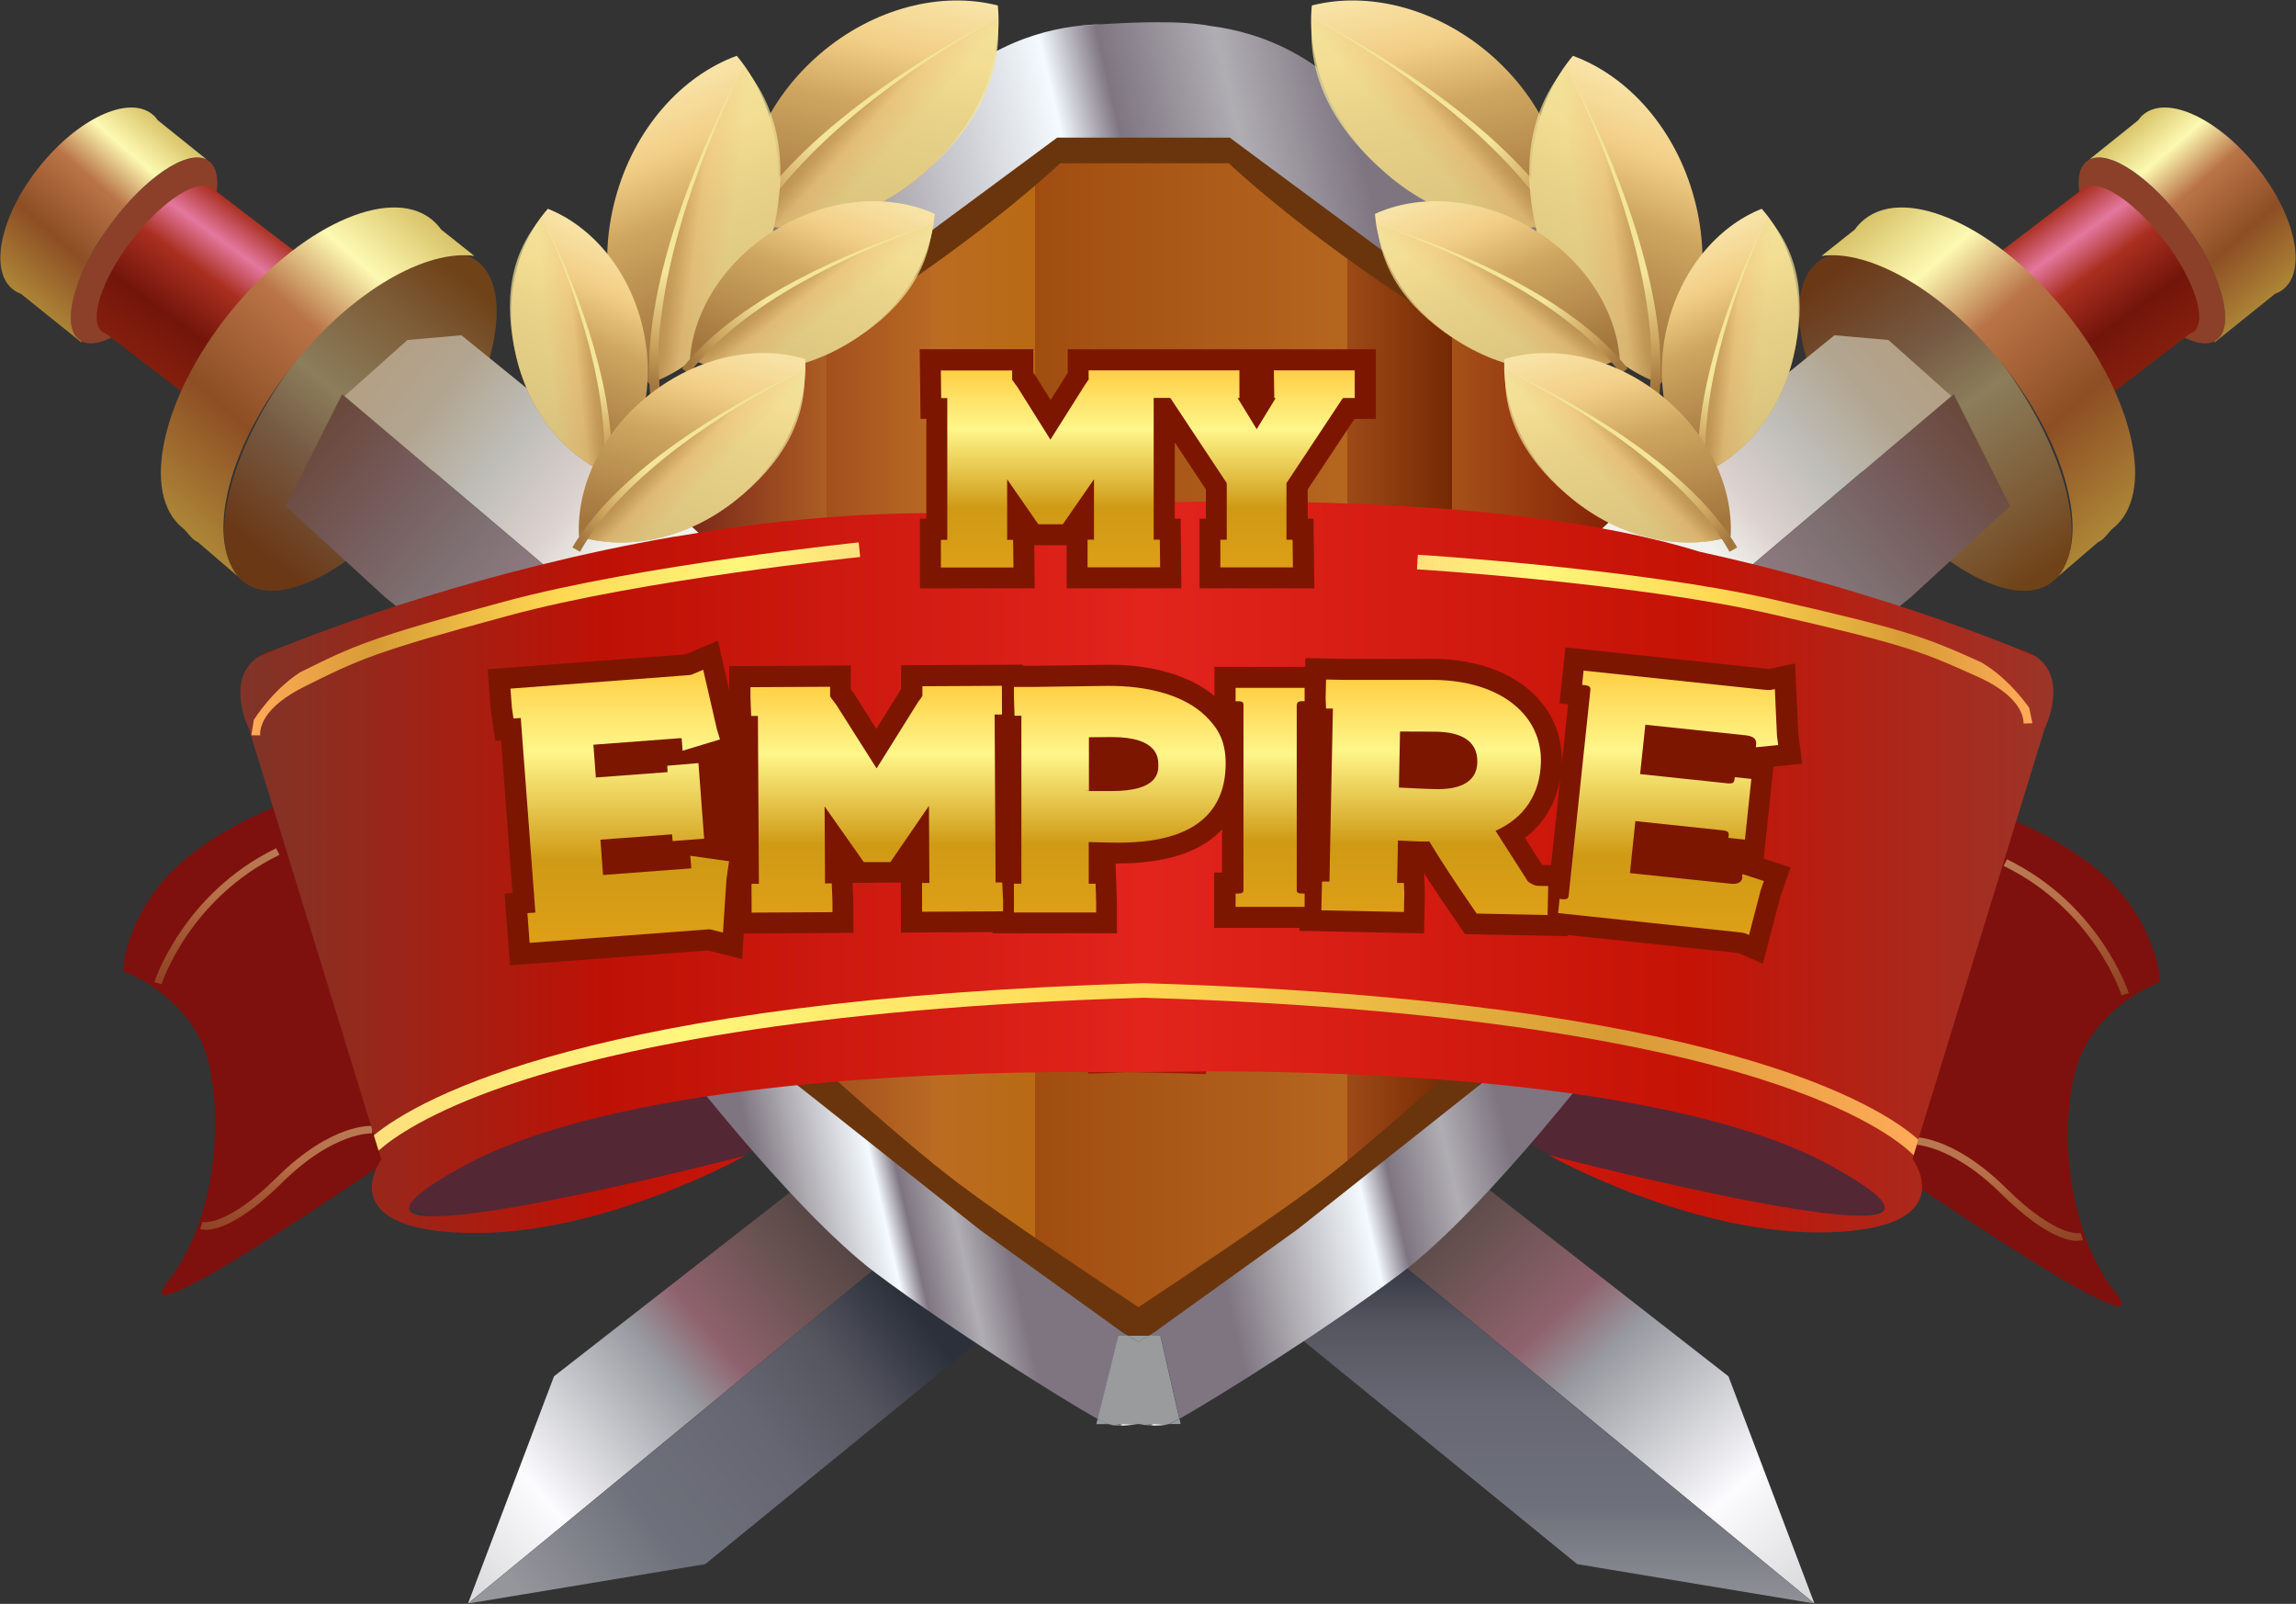 <?xml version="1.0" encoding="UTF-8"?>
<svg id="Layer_1" xmlns="http://www.w3.org/2000/svg" width="4807" height="3357" version="1.1" xmlns:xlink="http://www.w3.org/1999/xlink" viewBox="0 0 4807 3357">
  <rect x="0" y="0" width="4807" height="3357" fill="#333333" stroke="none"/>
  <!-- Generator: Adobe Illustrator 29.8.2, SVG Export Plug-In . SVG Version: 2.1.1 Build 3)  -->
  <defs>
    <style>
      .st0 {
        fill: url(#linear-gradient2);
      }

      .st1 {
        fill: url(#linear-gradient34);
      }

      .st2 {
        fill: url(#linear-gradient58);
      }

      .st3 {
        fill: url(#linear-gradient10);
      }

      .st4 {
        fill: url(#linear-gradient63);
      }

      .st5 {
        fill: url(#linear-gradient8);
      }

      .st5, .st6, .st7, .st8, .st9, .st10, .st11, .st12, .st13, .st14, .st15, .st16, .st17, .st18 {
        isolation: isolate;
      }

      .st5, .st6, .st11, .st12 {
        opacity: .5;
      }

      .st6 {
        fill: url(#linear-gradient7);
      }

      .st7 {
        fill: url(#linear-gradient57);
      }

      .st7, .st8, .st9, .st10, .st13, .st14, .st15, .st16, .st17, .st18 {
        opacity: .7;
      }

      .st19 {
        fill: url(#linear-gradient32);
      }

      .st8 {
        fill: url(#linear-gradient36);
      }

      .st20 {
        fill: url(#linear-gradient21);
      }

      .st21 {
        fill: url(#linear-gradient37);
      }

      .st22 {
        fill: url(#linear-gradient56);
      }

      .st23 {
        fill: url(#linear-gradient27);
      }

      .st24 {
        fill: url(#linear-gradient53);
      }

      .st25 {
        fill: url(#linear-gradient35);
      }

      .st26 {
        fill: url(#linear-gradient26);
      }

      .st27 {
        fill: url(#linear-gradient1);
      }

      .st28 {
        fill: url(#linear-gradient9);
      }

      .st29 {
        fill: url(#linear-gradient18);
      }

      .st30 {
        fill: url(#linear-gradient61);
      }

      .st31 {
        fill: url(#linear-gradient23);
      }

      .st32 {
        fill: url(#linear-gradient43);
      }

      .st33 {
        fill: url(#linear-gradient11);
      }

      .st9 {
        fill: url(#linear-gradient48);
      }

      .st34 {
        fill: url(#linear-gradient16);
      }

      .st35 {
        fill: url(#linear-gradient24);
      }

      .st36 {
        fill: #542734;
      }

      .st37 {
        fill: #7e110d;
      }

      .st38 {
        fill: url(#linear-gradient46);
      }

      .st10 {
        fill: url(#linear-gradient30);
      }

      .st11 {
        fill: url(#linear-gradient6);
      }

      .st39 {
        fill: url(#linear-gradient22);
      }

      .st12 {
        fill: url(#linear-gradient5);
      }

      .st13 {
        fill: url(#linear-gradient45);
      }

      .st40 {
        fill: url(#linear-gradient29);
      }

      .st14 {
        fill: url(#linear-gradient54);
      }

      .st15 {
        fill: url(#linear-gradient42);
      }

      .st41 {
        fill: url(#linear-gradient49);
      }

      .st42 {
        fill: url(#linear-gradient19);
      }

      .st43 {
        fill: url(#linear-gradient12);
      }

      .st44 {
        fill: url(#linear-gradient65);
      }

      .st45 {
        fill: url(#linear-gradient28);
      }

      .st46 {
        fill: url(#linear-gradient40);
      }

      .st47 {
        fill: url(#linear-gradient66);
      }

      .st48 {
        fill: url(#linear-gradient62);
      }

      .st49 {
        fill: url(#linear-gradient59);
      }

      .st50 {
        fill: url(#linear-gradient20);
      }

      .st51 {
        fill: url(#linear-gradient4);
      }

      .st52 {
        fill: url(#linear-gradient31);
      }

      .st53 {
        fill: #999b9d;
      }

      .st54 {
        fill: url(#linear-gradient14);
      }

      .st55 {
        fill: url(#linear-gradient3);
      }

      .st56 {
        fill: url(#linear-gradient55);
      }

      .st16 {
        fill: url(#linear-gradient33);
      }

      .st57 {
        fill: url(#linear-gradient38);
      }

      .st58 {
        fill: url(#linear-gradient25);
      }

      .st17 {
        fill: url(#linear-gradient39);
      }

      .st59 {
        fill: url(#linear-gradient52);
      }

      .st60 {
        fill: url(#linear-gradient15);
      }

      .st61 {
        fill: url(#linear-gradient17);
      }

      .st62 {
        fill: url(#linear-gradient50);
      }

      .st63 {
        fill: #8c4029;
      }

      .st64 {
        fill: url(#linear-gradient64);
      }

      .st65 {
        fill: #6a350c;
      }

      .st18 {
        fill: url(#linear-gradient51);
      }

      .st66 {
        fill: #7d1600;
      }

      .st67 {
        fill: url(#linear-gradient13);
      }

      .st68 {
        fill: url(#linear-gradient47);
      }

      .st69 {
        fill: url(#linear-gradient60);
      }

      .st70 {
        fill: #e7e4e7;
      }

      .st71 {
        fill: url(#linear-gradient);
      }

      .st72 {
        fill: url(#linear-gradient44);
      }

      .st73 {
        fill: url(#linear-gradient41);
      }

      .st74 {
        fill: #a21505;
      }
    </style>
    <linearGradient id="linear-gradient" x1="1294.2" y1="1820.6" x2="3475.6" y2="1820.6" gradientTransform="translate(0 3358) scale(1 -1)" gradientUnits="userSpaceOnUse">
      <stop offset="0" stop-color="#5f0c13"/>
      <stop offset=".2" stop-color="#ad5d24"/>
      <stop offset=".2" stop-color="#873710"/>
      <stop offset=".2" stop-color="#a3501e"/>
      <stop offset=".3" stop-color="#b86922"/>
      <stop offset=".3" stop-color="#bb6c23"/>
      <stop offset=".4" stop-color="#b96a13"/>
      <stop offset=".4" stop-color="#a14d11"/>
      <stop offset=".7" stop-color="#b5661f"/>
      <stop offset=".7" stop-color="#9d4a17"/>
      <stop offset=".8" stop-color="#752903"/>
      <stop offset=".8" stop-color="#a65119"/>
      <stop offset="1" stop-color="#7b1300"/>
    </linearGradient>
    <linearGradient id="linear-gradient1" x1="919.5" y1="104.9" x2="1854.1" y2="890.2" gradientTransform="translate(0 3358) scale(1 -1)" gradientUnits="userSpaceOnUse">
      <stop offset="0" stop-color="#dad9dc"/>
      <stop offset=".2" stop-color="#fcfbfe"/>
      <stop offset=".5" stop-color="#989ba1"/>
      <stop offset=".6" stop-color="#8f626d"/>
      <stop offset=".8" stop-color="#634f4d"/>
      <stop offset="1" stop-color="#413539"/>
    </linearGradient>
    <linearGradient id="linear-gradient2" x1="1119.2" y1="-14.1" x2="1925.7" y2="604" gradientTransform="translate(0 3358) scale(1 -1)" gradientUnits="userSpaceOnUse">
      <stop offset="0" stop-color="#95969c"/>
      <stop offset=".3" stop-color="#6e717b"/>
      <stop offset=".6" stop-color="#666672"/>
      <stop offset=".8" stop-color="#555560"/>
      <stop offset="1" stop-color="#2b303a"/>
    </linearGradient>
    <linearGradient id="linear-gradient3" x1="3788.9" y1="29.2" x2="2905" y2="987.7" gradientTransform="translate(0 3358) scale(1 -1)" gradientUnits="userSpaceOnUse">
      <stop offset="0" stop-color="#dad9dc"/>
      <stop offset=".2" stop-color="#fcfbfe"/>
      <stop offset=".5" stop-color="#989ba1"/>
      <stop offset=".6" stop-color="#8f626d"/>
      <stop offset=".8" stop-color="#634f4d"/>
      <stop offset="1" stop-color="#413539"/>
    </linearGradient>
    <linearGradient id="linear-gradient4" x1="3243.1" y1="-29.7" x2="3243.1" y2="743.4" gradientTransform="translate(0 3358) scale(1 -1)" gradientUnits="userSpaceOnUse">
      <stop offset="0" stop-color="#95969c"/>
      <stop offset=".3" stop-color="#6e717b"/>
      <stop offset=".6" stop-color="#666672"/>
      <stop offset=".8" stop-color="#555560"/>
      <stop offset="1" stop-color="#2b303a"/>
    </linearGradient>
    <linearGradient id="linear-gradient5" x1="419.3" y1="1279.8" x2="491" y2="1602" gradientTransform="translate(0 3358) scale(1 -1)" gradientUnits="userSpaceOnUse">
      <stop offset="0" stop-color="#a2753d"/>
      <stop offset=".4" stop-color="#cfa660"/>
      <stop offset=".6" stop-color="#f2cf87"/>
      <stop offset="1" stop-color="#f3e599"/>
    </linearGradient>
    <linearGradient id="linear-gradient6" x1="569.3" y1="752.3" x2="631.9" y2="1034.2" gradientTransform="translate(0 3358) scale(1 -1)" gradientUnits="userSpaceOnUse">
      <stop offset="0" stop-color="#a2753d"/>
      <stop offset=".4" stop-color="#cfa660"/>
      <stop offset=".6" stop-color="#f2cf87"/>
      <stop offset="1" stop-color="#f3e599"/>
    </linearGradient>
    <linearGradient id="linear-gradient7" x1="4360.7" y1="1256.7" x2="4289" y2="1579" gradientTransform="translate(0 3358) scale(1 -1)" gradientUnits="userSpaceOnUse">
      <stop offset="0" stop-color="#a2753d"/>
      <stop offset=".4" stop-color="#cfa660"/>
      <stop offset=".6" stop-color="#f2cf87"/>
      <stop offset="1" stop-color="#f3e599"/>
    </linearGradient>
    <linearGradient id="linear-gradient8" x1="4210.9" y1="729.2" x2="4148.2" y2="1011.1" gradientTransform="translate(0 3358) scale(1 -1)" gradientUnits="userSpaceOnUse">
      <stop offset="0" stop-color="#a2753d"/>
      <stop offset=".4" stop-color="#cfa660"/>
      <stop offset=".6" stop-color="#f2cf87"/>
      <stop offset="1" stop-color="#f3e599"/>
    </linearGradient>
    <linearGradient id="linear-gradient9" x1="2383.3" y1="375.8" x2="2319.1" y2="375.8" gradientTransform="translate(0 3358) scale(1 -1)" gradientUnits="userSpaceOnUse">
      <stop offset="0" stop-color="#7e7581"/>
      <stop offset=".2" stop-color="#b0adb3"/>
      <stop offset=".5" stop-color="#f4faff"/>
      <stop offset=".6" stop-color="#7e7581"/>
      <stop offset=".8" stop-color="#b0adb3"/>
      <stop offset="1" stop-color="#7e7581"/>
    </linearGradient>
    <linearGradient id="linear-gradient10" x1="2447.7" y1="375.8" x2="2383.3" y2="375.8" gradientTransform="translate(0 3358) scale(1 -1)" gradientUnits="userSpaceOnUse">
      <stop offset="0" stop-color="#7e7581"/>
      <stop offset=".2" stop-color="#b0adb3"/>
      <stop offset=".5" stop-color="#f4faff"/>
      <stop offset=".6" stop-color="#7e7581"/>
      <stop offset=".8" stop-color="#b0adb3"/>
      <stop offset="1" stop-color="#7e7581"/>
    </linearGradient>
    <linearGradient id="linear-gradient11" x1="537.5" y1="2212.4" x2="990.8" y2="2762.2" gradientTransform="translate(0 3358) scale(1 -1)" gradientUnits="userSpaceOnUse">
      <stop offset="0" stop-color="#6b3816"/>
      <stop offset=".3" stop-color="#765a43"/>
      <stop offset=".5" stop-color="#8c7d5b"/>
      <stop offset=".8" stop-color="#7d5c37"/>
      <stop offset="1" stop-color="#6f4218"/>
    </linearGradient>
    <linearGradient id="linear-gradient12" x1="313.2" y1="2584.7" x2="539.8" y2="2895" gradientTransform="translate(0 3358) scale(1 -1)" gradientUnits="userSpaceOnUse">
      <stop offset="0" stop-color="#851f0d"/>
      <stop offset=".3" stop-color="#73150b"/>
      <stop offset=".6" stop-color="#a92f1f"/>
      <stop offset=".8" stop-color="#e4779e"/>
      <stop offset="1" stop-color="#a92f1f"/>
    </linearGradient>
    <linearGradient id="linear-gradient13" x1="48.3" y1="2733.7" x2="355.9" y2="3090.3" gradientTransform="translate(0 3358) scale(1 -1)" gradientUnits="userSpaceOnUse">
      <stop offset="0" stop-color="#ad8637"/>
      <stop offset=".3" stop-color="#8d4e24"/>
      <stop offset=".6" stop-color="#b97346"/>
      <stop offset=".8" stop-color="#fdf9b2"/>
      <stop offset="1" stop-color="#d8c368"/>
    </linearGradient>
    <linearGradient id="linear-gradient14" x1="355.1" y1="2272.3" x2="899.5" y2="2903.3" gradientTransform="translate(0 3358) scale(1 -1)" gradientUnits="userSpaceOnUse">
      <stop offset="0" stop-color="#ad8637"/>
      <stop offset=".3" stop-color="#8d4e24"/>
      <stop offset=".6" stop-color="#b97346"/>
      <stop offset=".8" stop-color="#fdf9b2"/>
      <stop offset="1" stop-color="#d8c368"/>
    </linearGradient>
    <linearGradient id="linear-gradient15" x1="1360.2" y1="1814.2" x2="647.8" y2="2416.4" gradientTransform="translate(0 3358) scale(1 -1)" gradientUnits="userSpaceOnUse">
      <stop offset="0" stop-color="#b58384"/>
      <stop offset=".3" stop-color="#9b828d"/>
      <stop offset=".6" stop-color="#7e7072"/>
      <stop offset=".8" stop-color="#765b5b"/>
      <stop offset="1" stop-color="#6b4a3e"/>
    </linearGradient>
    <linearGradient id="linear-gradient16" x1="1286.6" y1="2223.3" x2="815.2" y2="2588.7" gradientTransform="translate(0 3358) scale(1 -1)" gradientUnits="userSpaceOnUse">
      <stop offset="0" stop-color="#f1f2ed"/>
      <stop offset=".2" stop-color="#ddd2cf"/>
      <stop offset=".5" stop-color="#bebdb7"/>
      <stop offset=".8" stop-color="#b2a590"/>
      <stop offset="1" stop-color="#b3a087"/>
    </linearGradient>
    <linearGradient id="linear-gradient17" x1="3834.6" y1="2781.6" x2="4278.4" y2="2156.9" gradientTransform="translate(0 3358) scale(1 -1)" gradientUnits="userSpaceOnUse">
      <stop offset="0" stop-color="#6b3816"/>
      <stop offset=".3" stop-color="#765a43"/>
      <stop offset=".5" stop-color="#8c7d5b"/>
      <stop offset=".8" stop-color="#7d5c37"/>
      <stop offset="1" stop-color="#6f4218"/>
    </linearGradient>
    <linearGradient id="linear-gradient18" x1="4493.6" y1="2584.7" x2="4267" y2="2895" gradientTransform="translate(0 3358) scale(1 -1)" gradientUnits="userSpaceOnUse">
      <stop offset="0" stop-color="#851f0d"/>
      <stop offset=".3" stop-color="#73150b"/>
      <stop offset=".6" stop-color="#a92f1f"/>
      <stop offset=".8" stop-color="#e4779e"/>
      <stop offset="1" stop-color="#a92f1f"/>
    </linearGradient>
    <linearGradient id="linear-gradient19" x1="4758.7" y1="2733.7" x2="4451.1" y2="3090.3" gradientTransform="translate(0 3358) scale(1 -1)" gradientUnits="userSpaceOnUse">
      <stop offset="0" stop-color="#ad8637"/>
      <stop offset=".3" stop-color="#8d4e24"/>
      <stop offset=".6" stop-color="#b97346"/>
      <stop offset=".8" stop-color="#fdf9b2"/>
      <stop offset="1" stop-color="#d8c368"/>
    </linearGradient>
    <linearGradient id="linear-gradient20" x1="4451.9" y1="2272.3" x2="3907.5" y2="2903.3" gradientTransform="translate(0 3358) scale(1 -1)" gradientUnits="userSpaceOnUse">
      <stop offset="0" stop-color="#ad8637"/>
      <stop offset=".3" stop-color="#8d4e24"/>
      <stop offset=".6" stop-color="#b97346"/>
      <stop offset=".8" stop-color="#fdf9b2"/>
      <stop offset="1" stop-color="#d8c368"/>
    </linearGradient>
    <linearGradient id="linear-gradient21" x1="3446.6" y1="1814.2" x2="4159" y2="2416.4" gradientTransform="translate(0 3358) scale(1 -1)" gradientUnits="userSpaceOnUse">
      <stop offset="0" stop-color="#b58384"/>
      <stop offset=".3" stop-color="#9b828d"/>
      <stop offset=".6" stop-color="#7e7072"/>
      <stop offset=".8" stop-color="#765b5b"/>
      <stop offset="1" stop-color="#6b4a3e"/>
    </linearGradient>
    <linearGradient id="linear-gradient22" x1="3550.7" y1="2248.1" x2="3981" y2="2617.3" gradientTransform="translate(0 3358) scale(1 -1)" gradientUnits="userSpaceOnUse">
      <stop offset="0" stop-color="#f1f2ed"/>
      <stop offset=".2" stop-color="#ddd2cf"/>
      <stop offset=".5" stop-color="#bebdb7"/>
      <stop offset=".8" stop-color="#b2a590"/>
      <stop offset="1" stop-color="#b3a087"/>
    </linearGradient>
    <linearGradient id="linear-gradient23" x1="1618.2" y1="754.2" x2="2084.9" y2="861.5" gradientTransform="translate(0 3358) scale(1 -1)" gradientUnits="userSpaceOnUse">
      <stop offset="0" stop-color="#7e7581"/>
      <stop offset=".2" stop-color="#b0adb3"/>
      <stop offset=".5" stop-color="#f4faff"/>
      <stop offset=".6" stop-color="#7e7581"/>
      <stop offset=".8" stop-color="#b0adb3"/>
      <stop offset="1" stop-color="#7e7581"/>
    </linearGradient>
    <linearGradient id="linear-gradient24" x1="2547.8" y1="740.6" x2="3174.9" y2="884.8" gradientTransform="translate(0 3358) scale(1 -1)" gradientUnits="userSpaceOnUse">
      <stop offset="0" stop-color="#7e7581"/>
      <stop offset=".2" stop-color="#b0adb3"/>
      <stop offset=".5" stop-color="#f4faff"/>
      <stop offset=".6" stop-color="#7e7581"/>
      <stop offset=".8" stop-color="#b0adb3"/>
      <stop offset="1" stop-color="#7e7581"/>
    </linearGradient>
    <linearGradient id="linear-gradient25" x1="1684.9" y1="2714.8" x2="2863.3" y2="2985.9" gradientTransform="translate(0 3358) scale(1 -1)" gradientUnits="userSpaceOnUse">
      <stop offset="0" stop-color="#7e7581"/>
      <stop offset=".2" stop-color="#b0adb3"/>
      <stop offset=".5" stop-color="#f4faff"/>
      <stop offset=".6" stop-color="#7e7581"/>
      <stop offset=".8" stop-color="#b0adb3"/>
      <stop offset="1" stop-color="#7e7581"/>
    </linearGradient>
    <linearGradient id="linear-gradient26" x1="503" y1="1542.8" x2="4298.9" y2="1542.8" gradientTransform="translate(0 3358) scale(1 -1)" gradientUnits="userSpaceOnUse">
      <stop offset="0" stop-color="#7f3528"/>
      <stop offset=".2" stop-color="#be1105"/>
      <stop offset=".5" stop-color="#e2241d"/>
      <stop offset=".8" stop-color="#c51306"/>
      <stop offset="1" stop-color="#9b3528"/>
    </linearGradient>
    <linearGradient id="linear-gradient27" x1="526.2" y1="2020.9" x2="1801.1" y2="2020.9" gradientTransform="translate(0 3358) scale(1 -1)" gradientUnits="userSpaceOnUse">
      <stop offset="0" stop-color="#ffaa58"/>
      <stop offset=".2" stop-color="#d79c35"/>
      <stop offset=".5" stop-color="#ffd752"/>
      <stop offset=".8" stop-color="#fff67c"/>
      <stop offset="1" stop-color="#ffdf7c"/>
    </linearGradient>
    <linearGradient id="linear-gradient28" x1="4247" y1="2046" x2="2973.2" y2="1995.1" gradientTransform="translate(0 3358) scale(1 -1)" gradientUnits="userSpaceOnUse">
      <stop offset="0" stop-color="#ffaa58"/>
      <stop offset=".2" stop-color="#d79c35"/>
      <stop offset=".5" stop-color="#ffd752"/>
      <stop offset=".8" stop-color="#fff67c"/>
      <stop offset="1" stop-color="#ffdf7c"/>
    </linearGradient>
    <linearGradient id="linear-gradient29" x1="1772.8" y1="2883" x2="1911.1" y2="3518.7" gradientTransform="translate(0 3358) scale(1 -1)" gradientUnits="userSpaceOnUse">
      <stop offset="0" stop-color="#a2753d"/>
      <stop offset=".4" stop-color="#cfa660"/>
      <stop offset=".6" stop-color="#f2cf87"/>
      <stop offset="1" stop-color="#fffaca"/>
    </linearGradient>
    <linearGradient id="linear-gradient30" x1="1750.8" y1="3172.2" x2="1876.6" y2="3058.4" gradientTransform="translate(0 3358) scale(1 -1)" gradientUnits="userSpaceOnUse">
      <stop offset="0" stop-color="#a2753d"/>
      <stop offset=".4" stop-color="#cfa660"/>
      <stop offset=".6" stop-color="#f2cf87"/>
      <stop offset="1" stop-color="#f3e599"/>
    </linearGradient>
    <linearGradient id="linear-gradient31" x1="1565.3" y1="2876.4" x2="1737" y2="3039.4" gradientTransform="translate(0 3358) scale(1 -1)" gradientUnits="userSpaceOnUse">
      <stop offset="0" stop-color="#a2753d"/>
      <stop offset=".4" stop-color="#cfa660"/>
      <stop offset="1" stop-color="#f3e599"/>
    </linearGradient>
    <linearGradient id="linear-gradient32" x1="1543.4" y1="2670.2" x2="1294" y2="3283.6" gradientTransform="translate(0 3358) scale(1 -1)" gradientUnits="userSpaceOnUse">
      <stop offset="0" stop-color="#a2753d"/>
      <stop offset=".4" stop-color="#cfa660"/>
      <stop offset=".6" stop-color="#f2cf87"/>
      <stop offset="1" stop-color="#fffaca"/>
    </linearGradient>
    <linearGradient id="linear-gradient33" x1="1358.7" y1="2900.3" x2="1529.5" y2="2877" gradientTransform="translate(0 3358) scale(1 -1)" gradientUnits="userSpaceOnUse">
      <stop offset="0" stop-color="#a2753d"/>
      <stop offset=".4" stop-color="#cfa660"/>
      <stop offset=".6" stop-color="#f2cf87"/>
      <stop offset="1" stop-color="#f3e599"/>
    </linearGradient>
    <linearGradient id="linear-gradient34" x1="1372.8" y1="2545.1" x2="1423.3" y2="2780.6" gradientTransform="translate(0 3358) scale(1 -1)" gradientUnits="userSpaceOnUse">
      <stop offset="0" stop-color="#a2753d"/>
      <stop offset=".4" stop-color="#cfa660"/>
      <stop offset="1" stop-color="#f3e599"/>
    </linearGradient>
    <linearGradient id="linear-gradient35" x1="1622.4" y1="2567.9" x2="1833" y2="3081.3" gradientTransform="translate(0 3358) scale(1 -1)" gradientUnits="userSpaceOnUse">
      <stop offset="0" stop-color="#a2753d"/>
      <stop offset=".4" stop-color="#cfa660"/>
      <stop offset=".6" stop-color="#f2cf87"/>
      <stop offset="1" stop-color="#fffaca"/>
    </linearGradient>
    <linearGradient id="linear-gradient36" x1="1646.8" y1="2814.2" x2="1735.6" y2="2700.1" gradientTransform="translate(0 3358) scale(1 -1)" gradientUnits="userSpaceOnUse">
      <stop offset="0" stop-color="#a2753d"/>
      <stop offset=".4" stop-color="#cfa660"/>
      <stop offset=".6" stop-color="#f2cf87"/>
      <stop offset="1" stop-color="#f3e599"/>
    </linearGradient>
    <linearGradient id="linear-gradient37" x1="1447" y1="2593.4" x2="1615.5" y2="2704.7" gradientTransform="translate(0 3358) scale(1 -1)" gradientUnits="userSpaceOnUse">
      <stop offset="0" stop-color="#a2753d"/>
      <stop offset=".4" stop-color="#cfa660"/>
      <stop offset="1" stop-color="#f3e599"/>
    </linearGradient>
    <linearGradient id="linear-gradient38" x1="1133.2" y1="2460.3" x2="1348.3" y2="2949" gradientTransform="translate(0 3358) scale(1 -1)" gradientUnits="userSpaceOnUse">
      <stop offset="0" stop-color="#a2753d"/>
      <stop offset=".4" stop-color="#cfa660"/>
      <stop offset=".6" stop-color="#f2cf87"/>
      <stop offset="1" stop-color="#fffaca"/>
    </linearGradient>
    <linearGradient id="linear-gradient39" x1="1287.3" y1="2641.8" x2="1149.1" y2="2627" gradientTransform="translate(0 3358) scale(1 -1)" gradientUnits="userSpaceOnUse">
      <stop offset="0" stop-color="#a2753d"/>
      <stop offset=".4" stop-color="#cfa660"/>
      <stop offset=".6" stop-color="#f2cf87"/>
      <stop offset="1" stop-color="#f3e599"/>
    </linearGradient>
    <linearGradient id="linear-gradient40" x1="1268" y1="2355.9" x2="1232.6" y2="2546.9" gradientTransform="translate(0 3358) scale(1 -1)" gradientUnits="userSpaceOnUse">
      <stop offset="0" stop-color="#a2753d"/>
      <stop offset=".4" stop-color="#cfa660"/>
      <stop offset="1" stop-color="#f3e599"/>
    </linearGradient>
    <linearGradient id="linear-gradient41" x1="1395.8" y1="2219.4" x2="1539.1" y2="2761.4" gradientTransform="translate(0 3358) scale(1 -1)" gradientUnits="userSpaceOnUse">
      <stop offset="0" stop-color="#a2753d"/>
      <stop offset=".4" stop-color="#cfa660"/>
      <stop offset=".6" stop-color="#f2cf87"/>
      <stop offset="1" stop-color="#fffaca"/>
    </linearGradient>
    <linearGradient id="linear-gradient42" x1="1387.9" y1="2468.9" x2="1491.6" y2="2366.2" gradientTransform="translate(0 3358) scale(1 -1)" gradientUnits="userSpaceOnUse">
      <stop offset="0" stop-color="#a2753d"/>
      <stop offset=".4" stop-color="#cfa660"/>
      <stop offset=".6" stop-color="#f2cf87"/>
      <stop offset="1" stop-color="#f3e599"/>
    </linearGradient>
    <linearGradient id="linear-gradient43" x1="1216.5" y1="2221.5" x2="1370.6" y2="2355.2" gradientTransform="translate(0 3358) scale(1 -1)" gradientUnits="userSpaceOnUse">
      <stop offset="0" stop-color="#a2753d"/>
      <stop offset=".4" stop-color="#cfa660"/>
      <stop offset="1" stop-color="#f3e599"/>
    </linearGradient>
    <linearGradient id="linear-gradient44" x1="3062.7" y1="2883" x2="2924.4" y2="3518.7" gradientTransform="translate(0 3358) scale(1 -1)" gradientUnits="userSpaceOnUse">
      <stop offset="0" stop-color="#a2753d"/>
      <stop offset=".4" stop-color="#cfa660"/>
      <stop offset=".6" stop-color="#f2cf87"/>
      <stop offset="1" stop-color="#fffaca"/>
    </linearGradient>
    <linearGradient id="linear-gradient45" x1="3084.8" y1="3172.2" x2="2959" y2="3058.4" gradientTransform="translate(0 3358) scale(1 -1)" gradientUnits="userSpaceOnUse">
      <stop offset="0" stop-color="#a2753d"/>
      <stop offset=".4" stop-color="#cfa660"/>
      <stop offset=".6" stop-color="#f2cf87"/>
      <stop offset="1" stop-color="#f3e599"/>
    </linearGradient>
    <linearGradient id="linear-gradient46" x1="3270.1" y1="2876.5" x2="3098.6" y2="3039.3" gradientTransform="translate(0 3358) scale(1 -1)" gradientUnits="userSpaceOnUse">
      <stop offset="0" stop-color="#a2753d"/>
      <stop offset=".4" stop-color="#cfa660"/>
      <stop offset="1" stop-color="#f3e599"/>
    </linearGradient>
    <linearGradient id="linear-gradient47" x1="3292.2" y1="2670.3" x2="3541.6" y2="3283.5" gradientTransform="translate(0 3358) scale(1 -1)" gradientUnits="userSpaceOnUse">
      <stop offset="0" stop-color="#a2753d"/>
      <stop offset=".4" stop-color="#cfa660"/>
      <stop offset=".6" stop-color="#f2cf87"/>
      <stop offset="1" stop-color="#fffaca"/>
    </linearGradient>
    <linearGradient id="linear-gradient48" x1="3477" y1="2900.2" x2="3306" y2="2877.1" gradientTransform="translate(0 3358) scale(1 -1)" gradientUnits="userSpaceOnUse">
      <stop offset="0" stop-color="#a2753d"/>
      <stop offset=".4" stop-color="#cfa660"/>
      <stop offset=".6" stop-color="#f2cf87"/>
      <stop offset="1" stop-color="#f3e599"/>
    </linearGradient>
    <linearGradient id="linear-gradient49" x1="3462.9" y1="2545.1" x2="3412.3" y2="2780.5" gradientTransform="translate(0 3358) scale(1 -1)" gradientUnits="userSpaceOnUse">
      <stop offset="0" stop-color="#a2753d"/>
      <stop offset=".4" stop-color="#cfa660"/>
      <stop offset="1" stop-color="#f3e599"/>
    </linearGradient>
    <linearGradient id="linear-gradient50" x1="3213.1" y1="2568" x2="3002.6" y2="3081.4" gradientTransform="translate(0 3358) scale(1 -1)" gradientUnits="userSpaceOnUse">
      <stop offset="0" stop-color="#a2753d"/>
      <stop offset=".4" stop-color="#cfa660"/>
      <stop offset=".6" stop-color="#f2cf87"/>
      <stop offset="1" stop-color="#fffaca"/>
    </linearGradient>
    <linearGradient id="linear-gradient51" x1="3189" y1="2814.3" x2="3100.2" y2="2700.1" gradientTransform="translate(0 3358) scale(1 -1)" gradientUnits="userSpaceOnUse">
      <stop offset="0" stop-color="#a2753d"/>
      <stop offset=".4" stop-color="#cfa660"/>
      <stop offset=".6" stop-color="#f2cf87"/>
      <stop offset="1" stop-color="#f3e599"/>
    </linearGradient>
    <linearGradient id="linear-gradient52" x1="3388.5" y1="2593.3" x2="3220.1" y2="2704.6" gradientTransform="translate(0 3358) scale(1 -1)" gradientUnits="userSpaceOnUse">
      <stop offset="0" stop-color="#a2753d"/>
      <stop offset=".4" stop-color="#cfa660"/>
      <stop offset="1" stop-color="#f3e599"/>
    </linearGradient>
    <linearGradient id="linear-gradient53" x1="3702.5" y1="2460.2" x2="3487.3" y2="2949" gradientTransform="translate(0 3358) scale(1 -1)" gradientUnits="userSpaceOnUse">
      <stop offset="0" stop-color="#a2753d"/>
      <stop offset=".4" stop-color="#cfa660"/>
      <stop offset=".6" stop-color="#f2cf87"/>
      <stop offset="1" stop-color="#fffaca"/>
    </linearGradient>
    <linearGradient id="linear-gradient54" x1="3548.2" y1="2641.8" x2="3686.5" y2="2627" gradientTransform="translate(0 3358) scale(1 -1)" gradientUnits="userSpaceOnUse">
      <stop offset="0" stop-color="#a2753d"/>
      <stop offset=".4" stop-color="#cfa660"/>
      <stop offset=".6" stop-color="#f2cf87"/>
      <stop offset="1" stop-color="#f3e599"/>
    </linearGradient>
    <linearGradient id="linear-gradient55" x1="3567.5" y1="2356" x2="3602.9" y2="2546.9" gradientTransform="translate(0 3358) scale(1 -1)" gradientUnits="userSpaceOnUse">
      <stop offset="0" stop-color="#a2753d"/>
      <stop offset=".4" stop-color="#cfa660"/>
      <stop offset="1" stop-color="#f3e599"/>
    </linearGradient>
    <linearGradient id="linear-gradient56" x1="3439.8" y1="2219.6" x2="3296.5" y2="2761.5" gradientTransform="translate(0 3358) scale(1 -1)" gradientUnits="userSpaceOnUse">
      <stop offset="0" stop-color="#a2753d"/>
      <stop offset=".4" stop-color="#cfa660"/>
      <stop offset=".6" stop-color="#f2cf87"/>
      <stop offset="1" stop-color="#fffaca"/>
    </linearGradient>
    <linearGradient id="linear-gradient57" x1="3447.9" y1="2469.1" x2="3344" y2="2366.3" gradientTransform="translate(0 3358) scale(1 -1)" gradientUnits="userSpaceOnUse">
      <stop offset="0" stop-color="#a2753d"/>
      <stop offset=".4" stop-color="#cfa660"/>
      <stop offset=".6" stop-color="#f2cf87"/>
      <stop offset="1" stop-color="#f3e599"/>
    </linearGradient>
    <linearGradient id="linear-gradient58" x1="3619.1" y1="2221.4" x2="3464.9" y2="2355" gradientTransform="translate(0 3358) scale(1 -1)" gradientUnits="userSpaceOnUse">
      <stop offset="0" stop-color="#a2753d"/>
      <stop offset=".4" stop-color="#cfa660"/>
      <stop offset="1" stop-color="#f3e599"/>
    </linearGradient>
    <linearGradient id="linear-gradient59" x1="4016.5" y1="1120" x2="782.8" y2="1120" gradientTransform="translate(0 3358) scale(1 -1)" gradientUnits="userSpaceOnUse">
      <stop offset="0" stop-color="#ffaa58"/>
      <stop offset=".2" stop-color="#d79c35"/>
      <stop offset=".5" stop-color="#ffd752"/>
      <stop offset=".8" stop-color="#fff67c"/>
      <stop offset="1" stop-color="#ffdf7c"/>
    </linearGradient>
    <linearGradient id="linear-gradient60" x1="2403.4" y1="2170.6" x2="2403.4" y2="2583.3" gradientTransform="translate(0 3358) scale(1 -1)" gradientUnits="userSpaceOnUse">
      <stop offset="0" stop-color="#de9f17"/>
      <stop offset=".3" stop-color="#cf9a15"/>
      <stop offset=".7" stop-color="#fff68a"/>
      <stop offset="1" stop-color="#ffcf45"/>
    </linearGradient>
    <linearGradient id="linear-gradient61" x1="1297.4" y1="1384.6" x2="1297.4" y2="1956.2" gradientTransform="translate(0 3358) scale(1 -1)" gradientUnits="userSpaceOnUse">
      <stop offset="0" stop-color="#de9f17"/>
      <stop offset=".3" stop-color="#cf9a15"/>
      <stop offset=".7" stop-color="#fff68a"/>
      <stop offset="1" stop-color="#ffcf45"/>
    </linearGradient>
    <linearGradient id="linear-gradient62" x1="1835.8" y1="1447.9" x2="1835.8" y2="1922.6" gradientTransform="translate(0 3358) scale(1 -1)" gradientUnits="userSpaceOnUse">
      <stop offset="0" stop-color="#de9f17"/>
      <stop offset=".3" stop-color="#cf9a15"/>
      <stop offset=".7" stop-color="#fff68a"/>
      <stop offset="1" stop-color="#ffcf45"/>
    </linearGradient>
    <linearGradient id="linear-gradient63" x1="2344.4" y1="1448.1" x2="2344.4" y2="1922.4" gradientTransform="translate(0 3358) scale(1 -1)" gradientUnits="userSpaceOnUse">
      <stop offset="0" stop-color="#de9f17"/>
      <stop offset=".3" stop-color="#cf9a15"/>
      <stop offset=".7" stop-color="#fff68a"/>
      <stop offset="1" stop-color="#ffcf45"/>
    </linearGradient>
    <linearGradient id="linear-gradient64" x1="2659.1" y1="1459.7" x2="2659.1" y2="1918.2" gradientTransform="translate(0 3358) scale(1 -1)" gradientUnits="userSpaceOnUse">
      <stop offset="0" stop-color="#de9f17"/>
      <stop offset=".3" stop-color="#cf9a15"/>
      <stop offset=".7" stop-color="#fff68a"/>
      <stop offset="1" stop-color="#ffcf45"/>
    </linearGradient>
    <linearGradient id="linear-gradient65" x1="3003.8" y1="1442.8" x2="3003.8" y2="1935.8" gradientTransform="translate(0 3358) scale(1 -1)" gradientUnits="userSpaceOnUse">
      <stop offset="0" stop-color="#de9f17"/>
      <stop offset=".3" stop-color="#cf9a15"/>
      <stop offset=".7" stop-color="#fff68a"/>
      <stop offset="1" stop-color="#ffcf45"/>
    </linearGradient>
    <linearGradient id="linear-gradient66" x1="3492.8" y1="1400.8" x2="3492.8" y2="1954.2" gradientTransform="translate(0 3358) scale(1 -1)" gradientUnits="userSpaceOnUse">
      <stop offset="0" stop-color="#de9f17"/>
      <stop offset=".3" stop-color="#cf9a15"/>
      <stop offset=".7" stop-color="#fff68a"/>
      <stop offset="1" stop-color="#ffcf45"/>
    </linearGradient>
  </defs>
  <path class="st71" d="M2405.5,306.6h-199.9l-102,93.2-281.9,188.4-241.6,124.4-233.7,286.7v136.1l-52.1,559.1,450.5,601.4,346.3,294.2,292.4,178.1,142.9-78.5,362.8-277.5,232.6-224.1,353.8-684.7v-539.6l-350.7-301-385.9-218.8-155.9-117.4-177.7-20v-.2Z"/>
  <path class="st27" d="M1761,2412.1l-601.1,468.5-180.1,475.6,942.8-775.5-161.6-168.6Z"/>
  <path class="st0" d="M2090.8,2772.9l-614.3,500.9-496.5,82.4,942.8-775.5,168.2,191.9-.2.2Z"/>
  <path class="st55" d="M3017.6,2412.1l601.1,468.5,180.1,475.6-942.8-775.5,161.6-168.6Z"/>
  <path class="st51" d="M2687.8,2772.9l614.3,500.9,496.5,82.4-942.8-775.5-168.2,191.9.2.2Z"/>
  <path class="st37" d="M665.2,1658.4s-151.3,37.4-274.4,137.4c-123.1,100-138.5,238.6-130.8,238.6s115.4,46.2,161.6,146.2c46.2,100,46.2,353.8-69.3,500-115.4,146.2,507.7-284.7,507.7-284.7l-194.8-737.5Z"/>
  <path class="st12" d="M337.8,2060.1l-14.7-4.6c.7-1.8,60.5-185.6,255.1-280.1l6.8,13.8c-188.4,91.5-246.5,269.1-246.9,270.9h-.2Z"/>
  <path class="st11" d="M430.1,2573.7c-6.2,0-9.9-1.1-11-1.5l4.8-14.5s48.6,12.3,155.7-93.4c114.8-113.5,197-108,200.5-107.5l-1.3,15.4s-79.2-4.6-188.4,103.3c-88,86.9-139,98.7-160.1,98.7l-.2-.4Z"/>
  <path class="st65" d="M3060.9,2219.7c-1.8,1.8-182.9,168.9-303.2,259.2-95.6,71.7-294,204-374.2,257-80.2-53-278.6-185.1-374.2-257-120.3-90.4-301.5-257.5-303.4-259.2l-41.8,45.3c7.5,6.8,185.1,170.8,308.3,263.2,115.7,86.6,377.5,259.4,409,280.1,1.1.7,1.8,1.1,2.2,1.5.4-.4,1.3-.9,2.2-1.5,31.4-20.7,293.3-193.5,409-280.1,122.9-92.1,300.6-256.1,308.3-263.2l-41.8-45.3h-.2ZM2219.7,341.8h352.9c38.2,35.4,191.5,172.4,427.9,320.8l32.8-52.1c-263.2-165.3-425.7-320.1-427.2-321.7l-9-8.6h-401.9l-9,8.6c-1.5,1.5-164,156.3-427.2,321.7l32.8,52.1c236.4-148.6,389.8-285.6,427.9-320.8h.2Z"/>
  <path class="st37" d="M4115,1681.5s151.3,37.4,274.4,137.4c123.1,100.1,138.5,238.6,130.8,238.6s-115.4,46.2-161.6,146.2c-46.2,100.1-46.2,353.8,69.3,500,115.4,146.2-507.7-284.7-507.7-284.7l194.8-737.5Z"/>
  <path class="st6" d="M4442.2,2083.2l14.7-4.6c-.7-1.8-60.5-185.6-255.1-280.1l-6.8,13.9c188.4,91.5,246.5,269.1,246.9,270.9h.2Z"/>
  <path class="st5" d="M4350.1,2596.8c6.1,0,9.9-1.1,11-1.5l-4.8-14.5s-48.6,12.3-155.7-93.4c-114.8-113.4-197-108-200.5-107.5l1.3,15.4s79.2-4.6,188.4,103.3c88,86.9,139,98.7,160.1,98.7l.2-.4Z"/>
  <path class="st36" d="M1263.4,2518.5c227.2-49.6,401-137.4,388.1-196.2-12.8-58.7-207.4-66.1-434.6-16.5-227.2,49.6-401,137.4-388.1,196.2,12.8,58.7,207.4,66.1,434.6,16.5Z"/>
  <path class="st36" d="M3975,2502c12.8-58.7-160.9-146.6-388.1-196.2-227.2-49.6-421.8-42.2-434.6,16.5-12.8,58.7,161,146.6,388.1,196.2,227.2,49.6,421.8,42.2,434.6-16.5Z"/>
  <path class="st28" d="M2319.1,2980.5h64.2s-41.1,7.7-64.2,0Z"/>
  <path class="st3" d="M2383.3,2980.5h64.4c-23.1,7.7-64.4,0-64.4,0Z"/>
  <path class="st33" d="M904.5,990.2c134-186.2,175.6-385.4,92.8-445-82.8-59.6-258.5,43-392.6,229.2-134,186.2-175.6,385.4-92.8,445,82.8,59.6,258.5-43,392.6-229.2Z"/>
  <path class="st63" d="M373.6,576.4c-73.2,100.9-163.6,160.9-204.7,137-1.1-.4-2-1.1-3.1-2-29.9-21.8-21.1-87.5,16.9-162.9,10.3-20.7,22.9-41.8,37.4-62.9l1.3-2,8.1-11.4c71.9-99.2,160.3-158.7,202.5-138.3,1.8.9,3.5,2,5.1,3.1,39.6,28.8,11,136.1-64,239.4h.4Z"/>
  <path class="st43" d="M688.9,580.8l-229.3,299.5-236.8-181.4c-3.1-1.1-5.7-2.4-8.4-4.2-29.7-22.9-2.4-108.6,61.3-191.7,63.8-83.1,139.4-131.9,169.1-109.3,1.1.9,2.2,1.8,3.1,2.9l240.8,184,.2.2Z"/>
  <path class="st67" d="M432.3,333.6c-42.4-20.7-130.6,39.1-202.5,138.3l-8.1,11.4-1.3,2c-15,20.9-27.5,42.2-37.4,62.9-38,75.4-46.8,141.4-16.9,162.9,1.1.7,2,1.3,3.1,2,.9,1.5,1.5,3.1,2.4,4.6l-127.7-102.7c-6.4-2.2-12.1-5.5-17.4-9.7-49.9-40.2-25.1-154.8,55.6-255.9,80.7-101.1,186.5-150.6,236.6-110.4,4.4,3.5,8.4,7.7,11.4,12.5l102.2,82Z"/>
  <path class="st54" d="M993.4,535.7c-101.6-14.3-254.8,73-376.4,223.8-137.6,170.4-186.7,362.1-119.2,446.8l-84-72.1c-11.4-3.7-21.5-21.3-31-28.8-89-71-44.9-273.3,98.9-451.8,143.6-178.5,332.5-265.6,421.5-194.8,7.9,6.4,15,13.9,20.7,22h.2l69.3,55Z"/>
  <path class="st60" d="M716.2,825l728.4,617-131.7,117.4-113,9.9-393.8-319.5-207.8-190.4,117.9-234.2v-.2Z"/>
  <path class="st34" d="M1449.9,1446l-728.5-617,131.7-117.4,113-9.9,393.8,319.5,207.8,190.4-117.8,234.2v.2Z"/>
  <path class="st61" d="M4294.8,1219.6c82.8-59.6,41.2-258.8-92.8-445-134-186.2-309.8-288.8-392.6-229.2-82.8,59.6-41.2,258.8,92.8,445,134,186.2,309.8,288.8,392.6,229.2Z"/>
  <path class="st63" d="M4433.2,576.4c73.2,100.9,163.6,160.9,204.7,137,1.1-.4,2-1.1,3.1-2,29.9-21.8,21.1-87.5-16.9-162.9-10.3-20.7-22.9-41.8-37.4-62.9l-1.3-2-8.1-11.4c-71.9-99.2-160.3-158.7-202.5-138.3-1.8.9-3.5,2-5.1,3.1-39.6,28.8-11,136.1,64,239.4h-.4Z"/>
  <path class="st29" d="M4117.9,580.8l229.3,299.5,236.8-181.4c3.1-1.1,5.7-2.4,8.4-4.2,29.7-22.9,2.4-108.6-61.4-191.7-63.5-83.1-139.4-131.9-169.1-109.3-1.1.9-2.2,1.8-3.1,2.9l-240.8,184-.2.2Z"/>
  <path class="st42" d="M4374.7,333.6c42.4-20.7,130.6,39.1,202.5,138.3l8.1,11.4,1.3,2c14.9,20.9,27.5,42.2,37.4,62.9,38,75.4,46.8,141.4,16.9,162.9-1.1.7-2,1.3-3.1,2-.9,1.5-1.5,3.1-2.4,4.6l127.7-102.7c6.4-2.2,12.1-5.5,17.4-9.7,49.9-40.2,25.1-154.8-55.6-255.9-80.7-101.1-186.4-150.6-236.6-110.4-4.4,3.5-8.4,7.7-11.4,12.5l-102.2,82Z"/>
  <path class="st50" d="M3813.6,535.7c101.6-14.3,254.8,73,376.4,223.8,137.6,170.4,186.7,362.1,119.2,446.8l84-72.1c11.4-3.7,21.6-21.3,31-28.8,89-71,44.8-273.3-99-451.8-143.6-178.5-332.4-265.6-421.5-194.8-7.9,6.4-14.9,13.6-20.7,22h-.2l-69.3,55Z"/>
  <path class="st20" d="M4090.6,825l-728.4,617,131.7,117.4,113,9.9,393.8-319.5,207.8-190.4-117.9-234.2v-.2Z"/>
  <path class="st39" d="M3356.9,1446l728.5-617-131.7-117.4-113-9.9-393.8,319.5-207.8,190.4,117.8,234.2v.2Z"/>
  <path class="st31" d="M2049.9,2572.8l-407.6-323-24.9-2c-64.4-51.7-121.6-96.5-124-120.7-4.8-46.4-112.1,43.1-112.1,43.1,0,0,268.7,356.6,453.4,495.2,160.7,120.5,391.4,264.3,463.7,304.8l43.3-173.9h21.1l-12.8-7.7-299.9-215.5-.2-.2Z"/>
  <path class="st35" d="M3273.6,2126.9c-2.4,24.2-59.6,69-124,120.7l-24.9,2-407.6,323-299.9,215.5-12.8,7.7h25.5l39.6,173.7c72.8-40.7,302.8-184,463.3-304.3,184.7-138.5,453.4-495.2,453.4-495.2,0,0-107.1-89.5-112.1-43.1h-.4Z"/>
  <path class="st58" d="M3195.1,375.8c-303.4-27.5-319.7-172.6-481.7-263-64.2-35.8-126.9-51.9-179.4-58.5h-.4c-57.4-11.9-162.5-7.7-228-3.5l-58.3,4.6c-51,7-110.8,23.3-171.7,57.4-162,90.6-178.3,235.5-481.8,263-303.4,27.5-243.2,324.5-243.2,324.5l339.7-59.1,90.6-33.2,388.5-287.4,43.8-32.5h361.5l43.8,32.5,388.5,287.4,90.6,33.2,339.7,59.1s60.5-297.1-243.2-324.5h1.1Z"/>
  <path class="st26" d="M4006.4,2418l-2.2,7.3s107.7,146.2-177,153.9c-284.7,7.7-584.6-161.6-584.6-161.6,0,0,1038.5,269.3,592.3,23.1-313.5-173-955.1-198.6-1308.7-198.3l-159.8,2-88.8-.7c-353.3-.2-995.8,25.1-1309.8,198.3-446.1,246.3,592.3-23.1,592.3-23.1,0,0-299.9,169.3-584.6,161.6-284.7-7.7-177-153.9-177-153.9l-4.4-14.3-1.3-4.2-9.9-32.1-200.5-651.5-60.9-198.1s-52.3-104.4,19.8-152.1l.4-.2,39.6-16.5c109.5-44,432.1-165.3,829.4-234.2,0,0,.4,0,1.8-.2h1.1c165.8-28.8,344.3-48.1,525.9-49.2,485.9-33.9,1193.7-51.4,1621.1,81.4h.7c317.7,69.7,566.2,163.4,659.6,201l39.6,16.5h.4c72.1,47.9,19.8,152.4,19.8,152.4l-264.5,859.9-10.1,33h.4Z"/>
  <path class="st74" d="M2526.2,2242.4l-2.6,5.9s-59.8-2.9-157.2-4l159.8-2ZM581.6,1357.8l-39.6,16.5c10.6-6.8,23.5-12.5,39.6-16.5ZM2366.3,2244.3l-87.5,2.9-1.5-3.3,88.8.7.2-.2ZM4260.8,1373l-39.6-16.5c16.3,3.9,29.2,9.4,39.6,16.5Z"/>
  <path class="st23" d="M1801.1,1165.8c-4.6.4-455.8,46.8-736.2,122.7-283,76.5-313.5,91.9-428.1,148.9-31.2,15.6-51.9,31.2-65.7,45.3-29.2,30.1-26.6,53.9-26.2,56.3h-18.7l5.3-32.3s38.5-62.4,97-99.6c112.1-55.9,147.1-72.3,428.3-148.2,282.5-76.3,736.4-123.1,741-123.6l3.1,30.6h.2Z"/>
  <path class="st45" d="M2966.4,1191.6c4.6.2,457.3,28.6,740.3,93.2,285.8,65.1,317.1,79.1,433.6,131.5,31.9,14.3,53.2,29,67.5,42.7,30.6,29.2,28.8,52.8,28.6,55.4l18.7-.7-6.6-32.1s-40.9-60.9-100.9-95.6c-114.3-51.4-149.9-66.4-433.8-131-285.4-65.1-740.8-93.7-745.4-93.9l-1.8,30.8-.2-.2Z"/>
  <path class="st40" d="M1932.1,364.4c-113.2,97.2-255.9,131.7-372.7,101.6-11.9-120.1,43.8-255.7,157-352.9,113.2-97.2,255.9-131.7,372.7-101.6,11.9,120.1-43.8,255.7-157.2,352.9h.2Z"/>
  <path class="st10" d="M1559.4,466c116.8,30.1,259.4-4.4,372.7-101.6,113.2-97.2,168.2-206.7,156.3-326.7l-9.4,5.5-116.1,69.9-109.5,76.5-158.8,129.5-112.6,140.7-22.7,6.4v-.2Z"/>
  <path class="st52" d="M1544.7,492.8c29-53.4,66.6-101.4,108-144.7,41.3-43.5,86.6-82.9,133.7-119.6,47.1-36.7,96.3-70.6,146.7-102.5,50.6-31.7,102-61.3,155.2-88.2-52.3,28.4-102.9,59.6-152.4,92.6-49.2,33.2-97.2,68.4-142.9,106.2-45.7,37.8-89.3,78.3-128.6,122-39.4,43.8-74.5,91.7-100.7,143.6l-19.1-9.9.2.4Z"/>
  <path class="st19" d="M1613.5,503.6c-39.1,146.9-139.2,257.7-254.4,299.7-79.2-93.9-110.2-239.9-71-386.8,39.1-146.9,139.2-257.7,254.4-299.7,79.2,93.9,110.2,239.9,71,386.8Z"/>
  <path class="st16" d="M1359.1,803.3c115.4-42,215.3-152.8,254.4-299.7,39.1-146.9,22.7-270.2-56.5-364.3l-4.8,10.1-57.4,125.5-47.9,127.1-58.7,199.9-13.6,182.7-15.4,18.5v.2Z"/>
  <path class="st1" d="M1362,834.3c-6.4-61.6-2.4-123.4,7.5-183.6,9.9-60.2,25.1-119.4,43.5-177.2,18.5-57.8,40.2-114.6,64.2-170.2,24.2-55.6,50.3-110.4,79.6-163.4-27.7,53.9-52.1,109.3-74.5,165.3-22.2,56.3-42.4,113.2-58.9,171.3-16.7,58-29.9,117-37.8,176.6-7.9,59.4-9.9,119.8-2,178.5l-21.8,2.9.2-.2Z"/>
  <path class="st25" d="M1772.5,720.8c-109.5,64.9-234.4,72.8-328,30.1,7.7-102.7,74.8-208.2,184.5-273.1,109.5-64.9,234.4-72.8,328-30.1-7.7,102.7-74.8,208.2-184.5,273.1Z"/>
  <path class="st8" d="M1444.4,750.7c93.7,42.7,218.5,34.7,328-30.1s172.2-148.6,179.9-251.3l-8.8,3.1-108,41.6-103.3,47.9-152.6,85.1-115.4,101.4-20,2,.2.4Z"/>
  <path class="st21" d="M1427.9,771.2c32.3-40.7,71-75.2,112.1-105.5,41.1-30.3,85.1-56.7,129.9-80.5,45.1-23.7,91.5-44.9,138.3-64.2,47-19.1,95-36.5,143.6-51-48.2,16-95.4,34.7-141.6,55.2-46.4,20.7-91.9,43.1-135.7,67.9-44,24.8-86.6,52.3-126.2,83.6-39.6,31-76.1,66-106,105.5l-14.5-11Z"/>
  <path class="st57" d="M1080.9,747.2c28.4,119.2,106.2,211.1,198.3,247.6,66-73.9,94.3-190.9,66.2-310.2-28.1-119.4-106.2-211.1-198.3-247.6-66,73.9-94.3,190.9-66.2,310.2Z"/>
  <path class="st17" d="M1279.3,994.8c-92.1-36.5-170-128.2-198.3-247.6-28.4-119.2-11.9-218.6,53.9-292.4l3.7,8.4,43.3,102.5,35.8,103.6,42.9,162.5,6.8,147.8,11.9,15.2v.2Z"/>
  <path class="st46" d="M1276.2,1019.6c6.6-49.5,4.8-99.4-1.8-148.2-6.6-48.8-17.4-96.7-31-144-13.4-47.1-29.9-93.2-47.9-138.7-18.2-45.3-38-90.1-60.5-133.5,21.1,44,39.6,89.3,56.3,135,16.7,46,31.4,92.3,43.5,139.4,12.1,47.1,21.6,95,26.4,143.1,5.1,48.2,5.3,96.7-2.4,144l17.4,2.6v.2Z"/>
  <path class="st73" d="M1537,1049.5c-101.4,79.4-225.4,103.6-324.8,73.2-5.7-103.8,47.5-218.6,148.9-297.9,101.4-79.4,225.4-103.6,324.8-73.2,5.7,103.8-47.5,218.6-148.8,297.9Z"/>
  <path class="st15" d="M1212.2,1123c99.4,30.3,223.6,6.2,324.8-73.2,101.4-79.4,152.8-171.5,147.1-275.3l-8.3,4.4-102.7,55.8-97.2,61.6-141.6,105.3-102.2,116.8-19.8,4.6Z"/>
  <path class="st32" d="M1198.4,1145.4c27-45.1,61.1-84.7,98.5-120.5,37.4-35.8,77.6-68.2,119.6-97.8,42-29.9,85.5-56.9,130.2-82.5,44.6-25.3,90.2-49,137-69.9-46.2,22.4-91,47.5-134.8,74.1-43.8,26.8-86.2,55.2-127.1,86-40.7,30.8-79.8,64-115.4,100.3-35.6,36.3-67.7,76.1-92.1,119.8l-16-9.2.2-.2Z"/>
  <path class="st72" d="M2903.5,364.4c113.2,97.2,255.9,131.7,372.7,101.6,11.9-120.1-43.8-255.7-157-352.9-113.2-97.2-255.9-131.7-372.7-101.6-11.9,120.1,43.8,255.7,157.2,352.9h-.2Z"/>
  <path class="st13" d="M3276.2,466c-116.8,30.1-259.5-4.4-372.7-101.6-113.2-97.2-168.2-206.7-156.3-326.7l9.5,5.5,116.1,69.9,109.5,76.5,158.8,129.5,112.6,140.7,22.6,6.4v-.2Z"/>
  <path class="st38" d="M3290.9,492.8c-29-53.4-66.6-101.4-108-144.7-41.3-43.5-86.6-82.9-133.7-119.6-47.1-36.7-96.3-70.6-146.7-102.5-50.6-31.7-102-61.3-155.2-88.2,52.3,28.4,102.9,59.6,152.4,92.6,49.2,33.2,97.2,68.4,142.9,106.2,45.7,37.8,89.3,78.3,128.6,122,39.3,43.8,74.5,91.7,100.7,143.6l19.1-9.9-.2.4Z"/>
  <path class="st68" d="M3222.1,503.6c39.1,146.9,139.2,257.7,254.4,299.7,79.2-93.9,110.2-239.9,71-386.8-39.1-146.9-139.2-257.7-254.4-299.7-79.2,93.9-110.2,239.9-71,386.8Z"/>
  <path class="st9" d="M3476.5,803.3c-115.4-42-215.2-152.8-254.4-299.7-39.1-146.9-22.7-270.2,56.5-364.3l4.8,10.1,57.4,125.5,47.9,127.1,58.7,199.9,13.6,182.7,15.4,18.5v.2Z"/>
  <path class="st41" d="M3473.6,834.3c6.4-61.6,2.4-123.4-7.5-183.6-9.9-60.2-25.1-119.4-43.5-177.2-18.5-57.8-40.2-114.6-64.2-170.2-24.2-55.6-50.3-110.4-79.6-163.4,27.7,53.9,52.1,109.3,74.5,165.3,22.2,56.3,42.4,113.2,58.9,171.3,16.7,58,29.9,117,37.8,176.6,7.9,59.4,9.9,119.8,2,178.5l21.8,2.9-.2-.2Z"/>
  <path class="st62" d="M3063.1,720.8c109.5,64.9,234.4,72.8,328.1,30.1-7.7-102.7-74.8-208.2-184.5-273.1-109.5-64.9-234.4-72.8-328.1-30.1,7.7,102.7,74.8,208.2,184.5,273.1Z"/>
  <path class="st18" d="M3391.4,750.7c-93.7,42.7-218.5,34.7-328-30.1s-172.2-148.6-179.9-251.3l8.8,3.1,108,41.6,103.3,47.9,152.6,85.1,115.4,101.4,20,2-.2.4Z"/>
  <path class="st59" d="M3407.7,771.2c-32.3-40.7-71-75.2-112.1-105.5-41.1-30.3-85.1-56.7-129.9-80.5-45.1-23.7-91.5-44.9-138.3-64.2-47.1-19.1-95-36.5-143.6-51,48.2,16,95.4,34.7,141.6,55.2,46.4,20.7,91.9,43.1,135.7,67.9,44,24.8,86.6,52.3,126.2,83.6,39.6,31,76.1,66,106,105.5l14.5-11Z"/>
  <path class="st24" d="M3754.6,747.2c-28.4,119.2-106.2,211.1-198.3,247.6-66-73.9-94.3-190.9-66.2-310.2,28.1-119.4,106.2-211.1,198.3-247.6,66,73.9,94.3,190.9,66.2,310.2Z"/>
  <path class="st14" d="M3556.3,994.8c92.1-36.5,170-128.2,198.3-247.6,28.4-119.2,11.9-218.6-53.9-292.4l-3.7,8.4-43.3,102.5-35.8,103.6-42.9,162.5-6.8,147.8-11.9,15.2v.2Z"/>
  <path class="st56" d="M3559.4,1019.6c-6.6-49.5-4.8-99.4,1.8-148.2,6.6-48.8,17.4-96.7,31-144,13.4-47.1,29.9-93.2,47.9-138.7,18.2-45.3,38-90.1,60.5-133.5-21.1,44-39.6,89.3-56.3,135-16.7,46-31.4,92.3-43.5,139.4-12.1,47.1-21.6,95-26.4,143.1-5.1,48.2-5.3,96.7,2.4,144l-17.4,2.6v.2Z"/>
  <path class="st22" d="M3298.6,1049.5c101.4,79.4,225.4,103.6,324.8,73.2,5.7-103.8-47.5-218.6-148.9-297.9-101.4-79.4-225.4-103.6-324.8-73.2-5.7,103.8,47.5,218.6,148.9,297.9Z"/>
  <path class="st7" d="M3623.4,1123c-99.4,30.3-223.6,6.2-324.8-73.2-101.1-79.4-152.8-171.5-147.1-275.3l8.4,4.4,102.7,55.8,97.2,61.6,141.6,105.3,102.2,116.8,19.8,4.6Z"/>
  <path class="st2" d="M3637,1145.4c-27-45.1-61.1-84.7-98.5-120.5-37.4-35.8-77.6-68.2-119.6-97.8-42-29.9-85.5-56.9-130.2-82.5-44.6-25.3-90.1-49-137-69.9,46.2,22.4,91,47.5,134.8,74.1,43.8,26.8,86.2,55.2,127.1,86,40.7,30.8,79.8,64,115.4,100.3,35.6,36.3,67.7,76.1,92.1,119.8l16.1-9.2-.2-.2Z"/>
  <path class="st49" d="M4016.5,2385.1l-10.1,33c-18.2-18.7-89.9-81.4-281.7-146.9-210.2-71.7-611.5-161.6-1330.5-182.9-719,21.3-1120.3,111.3-1330.5,182.9-165.8,56.5-241.9,111-271.1,137l-9.9-32.1c95.9-78.1,456-283.9,1609.9-318.2h3.1c1202.9,35.8,1543.3,258.1,1620.7,327.4v-.2Z"/>
  <path class="st70" d="M2305.9,50.9l-58.3,4.6c19.3-2.6,38.7-4.2,58.3-4.6Z"/>
  <path class="st53" d="M2469,2969.5l-21.5,11h-128.6c-3.1-1.1-10.3-4.6-20.9-10.8l43.3-173.9h21.1l14.5,8.8,6.2,3.7,6.2-3.7,14.7-8.8h25.5l39.6,173.7Z"/>
  <path class="st53" d="M2298.2,2969.9l20.9,10.8h-23.8l2.6-10.8h.2ZM2362.6,2795.8h41.5l-14.7,8.8-6.2,3.7-6.4-3.7-14.5-8.8h.2ZM2471.7,2980.5h-24c3.1-1.1,10.6-4.8,21.6-11l2.6,11h-.2Z"/>
  <path class="st66" d="M2511.5,1231.4v-145.8h13.2v-61.3l-65.1-98.3v159.6h12.3l1.5,145.8h-240.3v-90.2h-67.7l.9,90.2h-240.3v-145.8h13.4v-208.9h-12.1l-1.8-145.8h237.9v49.3l3.1,4,33.2,53,35.8-56.9v-49.3h645.1v145.8h-44.8l-97.9,147.5v61.3h12.1l1.8,145.8h-240.3Z"/>
  <path class="st66" d="M3714.2,1604.5l58.9-6.2-8.1-62.7-6.6-146.9-55,11.4c-1.5,0-425.9-45.1-425.9-45.1l-12.5,117.2,18,2-13.4,126.9c0-1.8.4-3.7.4-5.5,1.1-53.2-18-101.1-55-139-48.8-49.9-125.6-77.4-216.1-77.6h-184.3l-81.6-1.5-.4,18.2h-190v60.9c-50.6-42-127.7-65.3-220.5-65.3l-162,2.4h-19.1v-2.6l-254.4,1.3v49.9l-.9,1.5-51,81.6-47.9-75.4-5.5-7.2v-49.9l-254.6,1.3v50.8l-23.7-104-67.7,28.6-414.2,31.2,6.4,85.8,9.4,64,12.1-.9,24,319.5-16.7,1.3,11.4,150,414.2-31.2,71.7,18,3.5-53.4,229.8-1.3-.4-67.5-1.5-37.6v.4l100.9-.7.4,104.7,192-1.1v2.6h260.1v-67.5l-2.9-78.7h3.5c99.2,0,169.7-22,215.5-66.8,1.3-1.3,2.6-2.9,4-4.4v90.2h-16.5v115.9h178.8v6.2l260.6,5.3,1.8-82.7-1.5-42.9c19.3,30.3,41.1,62.7,66.4,99.4l19.1,27.7,214.8,4.4v-2.6c120.3,12.8,356.4,37.6,357.5,37.8l51.4,22.4,36.9-141.6,21.1-60-56.3-18.2,20.5-193.1,1.3.4ZM3266.5,1629.8l-19.1,181-18.5-.4-36.3-56.7c40.2-30.3,65.3-72.8,73.9-124v.2Z"/>
  <path class="st69" d="M2108.6,1129.6v-126.4l65.3,94.1h51.2l65.3-94.1v126.4h-13.4v57.8h151.9l-.7-57.8h-12.8v-296.8h32.1c2.6,0,2.9,0,4.6,2.9l116.3,175.5v118.5h-13.4v57.8h151.9l-.7-57.8h-12.8v-118.5l115-173.5,1.3-1.8c1.8-2.9,2.2-2.9,4.6-2.9h22v-57.8h-169.3l.9,58h2.9l-39.8,65.1-39.8-65.3h3.7v-57.8h-315.7v19.3c-1.5,2.4-4.8,6.8-7.2,10.3l-72.8,115.4-69.5-110.8-3.3-4.4c-2.6-3.5-5.9-7.9-7.3-10.3v-19.3h-149.3l.7,57.8h12.8v296.8h-13.4v57.8h151.9l-.7-57.8h-12.8v-.4Z"/>
  <path class="st30" d="M1447.3,1817.1s-2.4.7-4.4.7l-180.3,13.6-5.5-73.9,150-11.2,1.1,14.1,66-5.1-11.9-158.1-65.3,5.5.7,13.4-150.2,11.2-5.1-68.6,180.3-13.6h4.4l2,26.2,78.3-23.7-6.4-21.1-28.8-124.7-24.4,10.3c-1.8.7-5.7,1.1-9.7,1.3l-369.4,27.9,3.1,40.5,3.3,22,15.2-1.1,30.6,407.2-16.7,1.3,4.6,62.2,369.4-27.9c4.4-.2,7.9-.7,9.9,0l25.5,6.4,7.5-113.2,5.3-36.1-81.1-11.4,2,25.7.2.2Z"/>
  <path class="st48" d="M2098.5,1847h-14.1l-2-351.4h15.4l-.2-60.2-166.4.9v19.8c-1.3,2.9-5.5,8.6-8.8,12.8l-87.1,139.4-84.2-132.8-4.2-5.5c-3.3-4.2-7.5-9.9-9-12.8v-19.8l-166.7.9v22l1.5,38.2h14.1l2,351.4h-15.4l.2,60.2,169.3-.9v-22l-1.5-38.2h-14.1l-.9-161.2,82,116.5h55.8l80.7-117.6.9,161.4h-15.4l.2,60.2,169.5-.9v-22l-1.8-38.2v-.2Z"/>
  <path class="st4" d="M2315.6,1435.6l-155.2,2.2h-37.6v22l1.3,38.2h14.3v351.6h-15.6v60.2h172.2v-22l-1.3-38.2h-14.3v-87.1l46.6,1.1c94.8,2,159.4-16,198.3-54.1,27.7-27.3,41.8-64.6,41.8-111s-14.5-72.8-41.8-99.6c-43.1-42.2-117.6-64.4-208.9-63.3h.2ZM2425.1,1601.4c0,14.7,0,54.3-97.4,54.3s-33.6-.4-47.9-.9v-111.7c14.3,0,32.8-.4,47.9-.4,97.4,0,97.4,44.2,97.4,58.9v-.2Z"/>
  <path class="st64" d="M2586.9,1467.7h5.5c11,0,11,4.4,11,8.1v386.3c0,3.7,0,8.1-11,8.1h-5.5v27.9h144.5v-27.9h-5.5c-11,0-11-4.4-11-8.1v-386.8c1.1-4.2,1.8-7.7,11-7.7h5.5v-27.9h-144.5v27.9Z"/>
  <path class="st44" d="M3198.6,1844.4l-67.5-105.5c60.2-26.8,93.7-77,95-144.2.9-41.1-13.9-78.3-42.4-107.3-40.7-41.6-106.2-64.2-184.7-64.4h-185.1l-37.6-.7-.9,38.7.9,22h14.3l-7.2,362.1h-15.6l-1.3,60.2,172.8,3.5.9-38.7-.9-22h-14.3l1.8-88.8,44.4,2h21.3c25.5,42.2,55.4,87.5,92.8,141.6l6.4,9.2,148.4,3.1,1.3-60.7-22-.4c-7,0-18.7-7.2-20.7-9.7ZM3093,1595.3c-.9,47.9-47.7,57.2-86.6,56.3-24.6-.4-56.7-2.2-77.6-3.3l2.4-117.2c23.8,0,59.6,0,77.6.4,38.9.9,85.3,12.5,84.2,63.8Z"/>
  <path class="st47" d="M3648,1836c-1.3,13.2-14.1,14.7-24.4,13.6l-211.1-22.2,11.4-108.8,182.7,19.3c2.4.2,6.4.7,9.2,2.4,2,1.1,4,2.9,3.5,7.9l-.7,5.5,34.7,3.7,13.4-127.1-34.7-3.7-.7,5.5c-.4,5.1-2.9,6.4-5.1,7-3.3,1.1-7.3.7-9.7.4l-182.7-19.3,11-103.3,210.9,22.2c7.9.9,13.9,3.1,17.4,6.6,2.9,3.1,4.2,6.8,3.7,11.6l-.7,6.8,46.8-4.8-2.6-19.8-4.4-97.2-6.4,1.3c-4.8,1.1-10.1.4-16.5,0l-377.5-40-3.1,29.7,5.5.7c4,.4,9.2,1.5,11,4.8,1.1,2,.9,4.4.7,6.4l-45.3,428.5c-.4,4.4-1.1,9.7-13.6,8.4l-5.5-.7-3.1,29.7,377.5,40c6.4.7,11.6,1.3,16.3,3.3l5.9,2.6,24.4-93.7,6.8-19.3-44.9-14.5-.7,6.8.2-.4Z"/>
</svg>